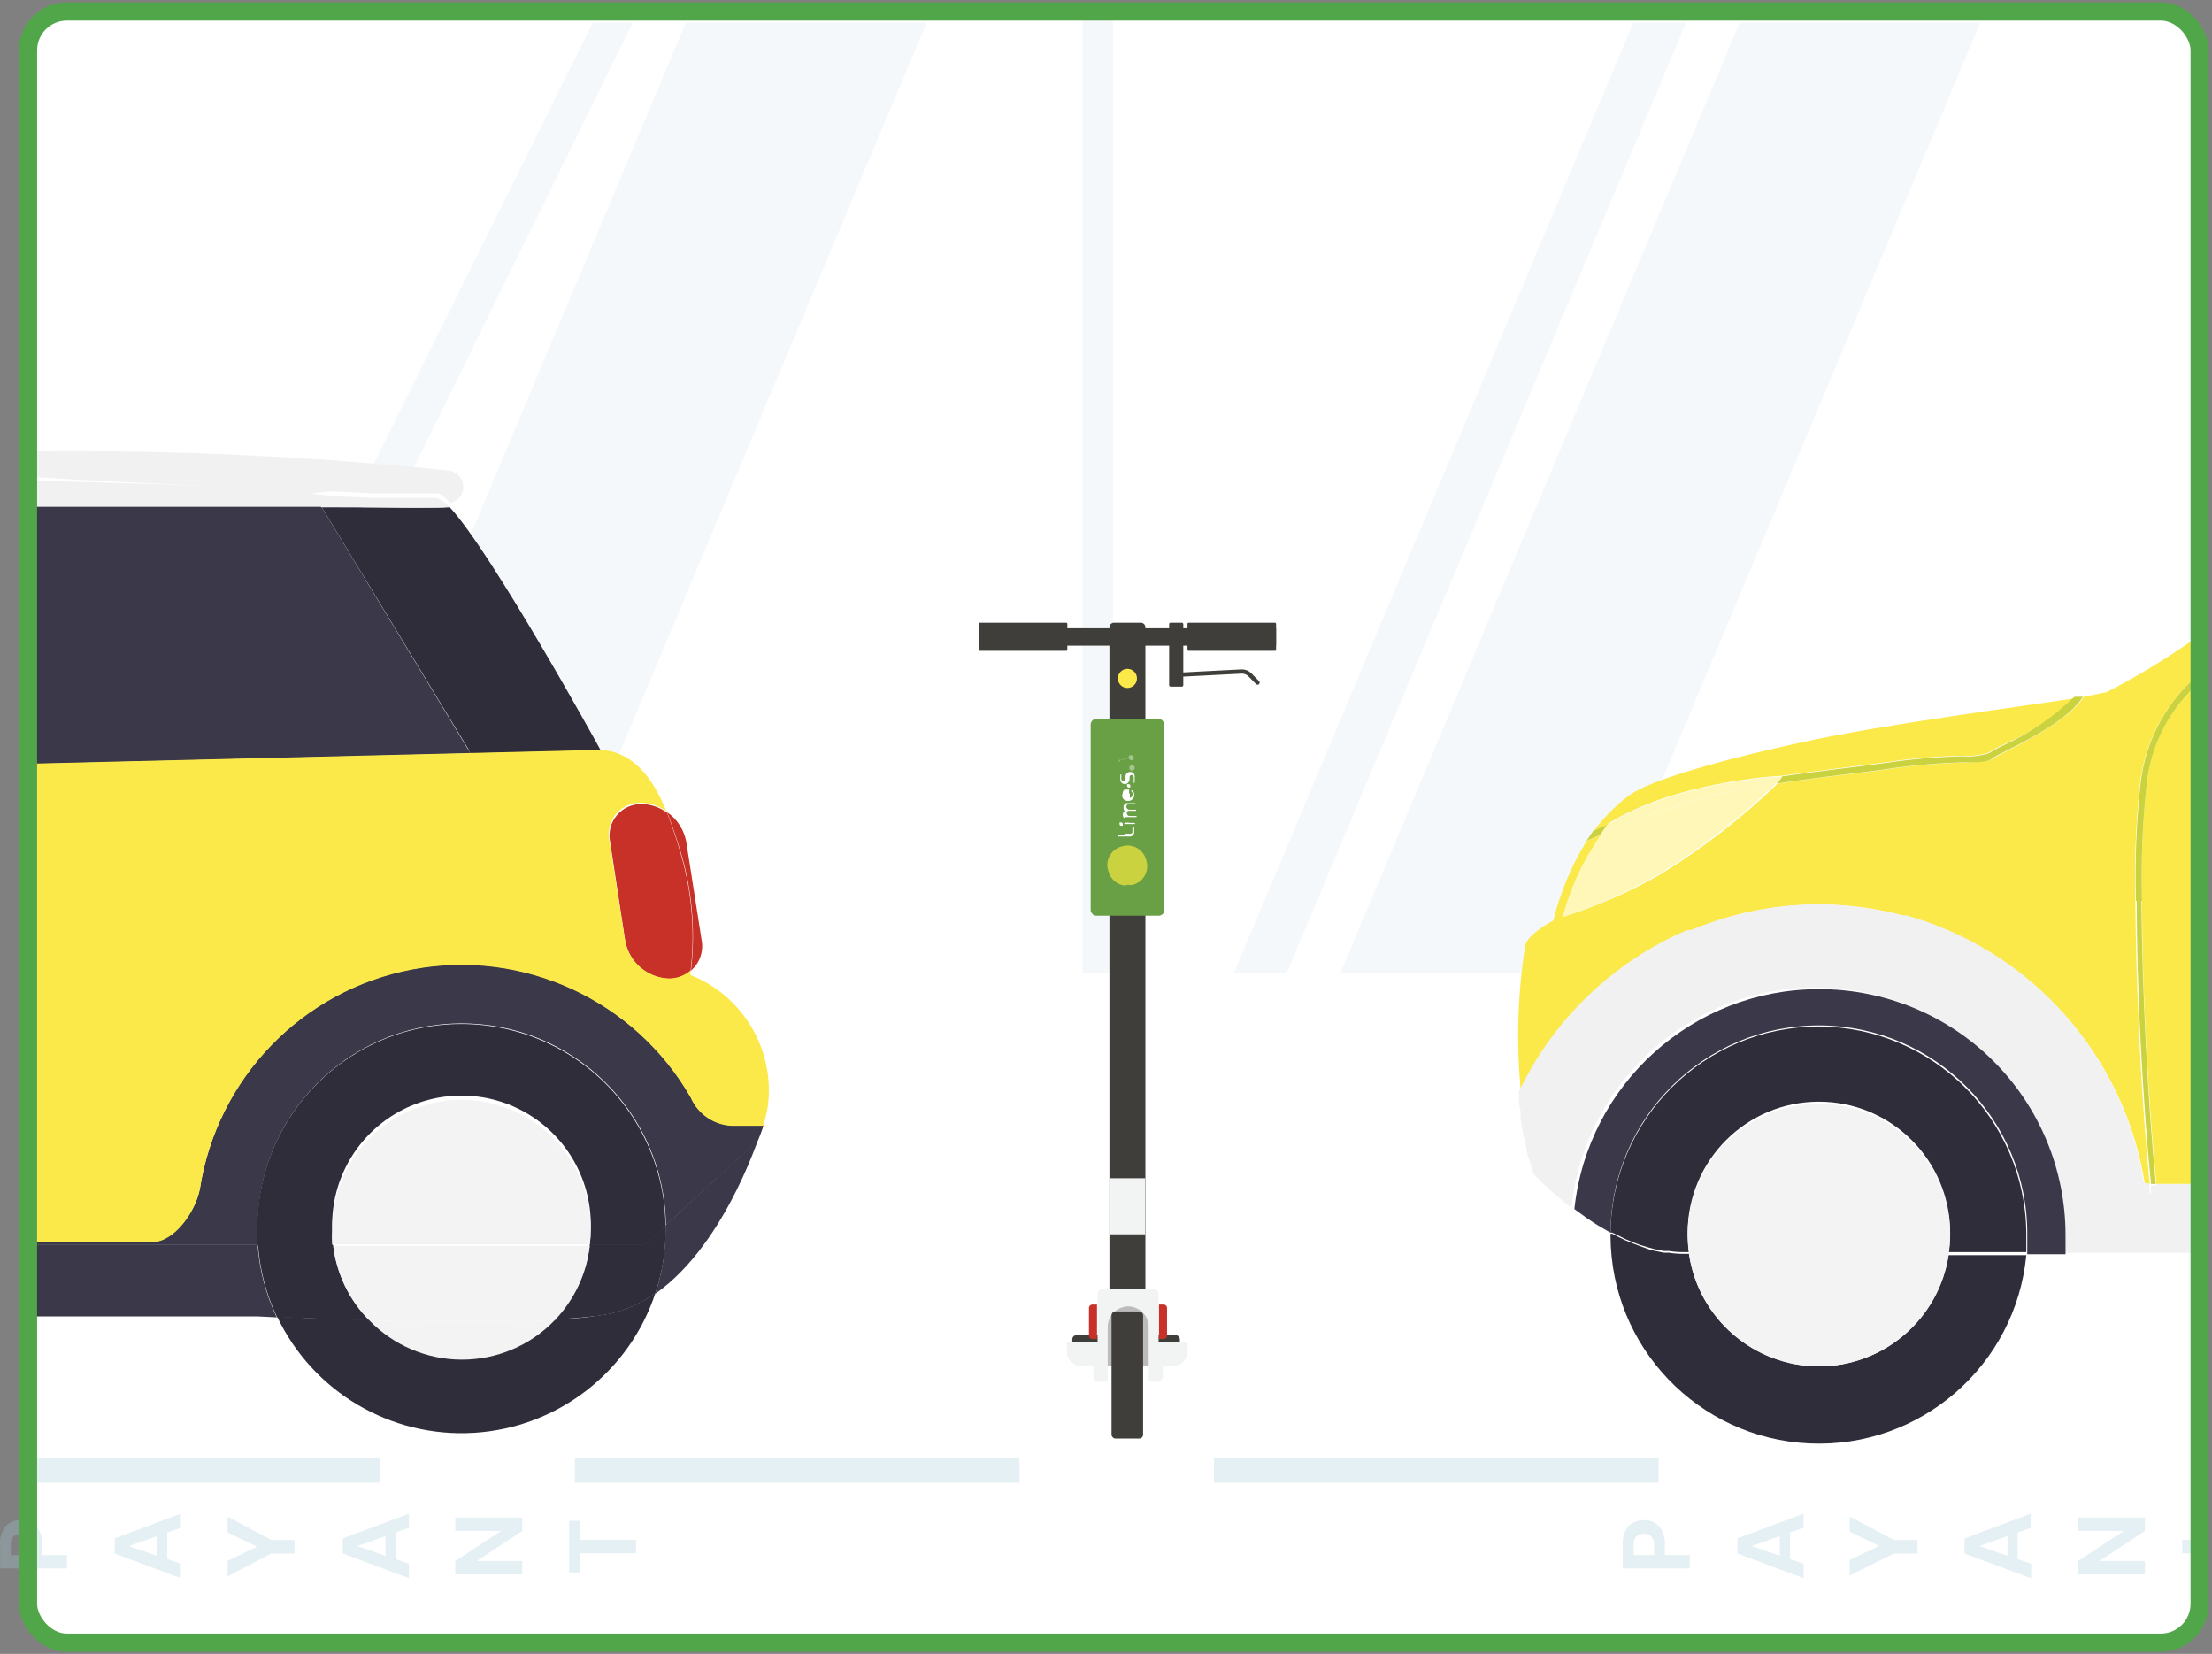 <?xml version="1.0" encoding="UTF-8"?>
<svg width="305px" height="228px" viewBox="0 0 305 228" version="1.1" xmlns="http://www.w3.org/2000/svg" xmlns:xlink="http://www.w3.org/1999/xlink">
    <rect x="0" y="0" width="305" height="228" fill="#808080" stroke="none"/>
    <title>Plan de travail 15</title>
    <g id="Page-1" stroke="none" stroke-width="1" fill="none" fill-rule="evenodd">
        <g id="wefix-copy-7" transform="translate(-1081, -4167)">
            <g id="Page"></g>
            <g id="Plan-de-travail-15" transform="translate(1081, 4168)">
                <rect id="Rectangle" fill="#FFFFFF" fill-rule="nonzero" x="3.176" y="0.58" width="299.646" height="224.88" rx="5.46"></rect>
                <g id="Group">
                    <g opacity="0.2" transform="translate(39.504, -0)" fill="#A9CCD9" fill-rule="nonzero">
                        <polygon id="Path" opacity="0.6" points="137.925 133.123 130.643 133.123 185.702 2.111 192.984 2.111"></polygon>
                        <polygon id="Path" opacity="0.6" points="16.383 65.876 10.553 65.876 42.237 2.111 47.751 2.111"></polygon>
                        <polygon id="Path" opacity="0.6" points="11.714 79.278 5.83 79.278 8.864 70.651 14.721 70.651"></polygon>
                        <polygon id="Path" opacity="0.6" points="33.188 133.123 -9.37274545e-15 133.123 55.059 2.111 88.274 2.111"></polygon>
                        <polygon id="Path" opacity="0.6" points="178.5 133.123 145.312 133.123 200.371 2.111 233.559 2.111"></polygon>
                        <rect id="Rectangle" opacity="0.6" x="109.749" y="-5.85796591e-16" width="4.195" height="133.123"></rect>
                    </g>
                    <rect id="Rectangle" fill="#A9CCD9" fill-rule="nonzero" opacity="0.3" x="4.337" y="199.975" width="48.121" height="3.43"></rect>
                    <rect id="Rectangle" fill="#A9CCD9" fill-rule="nonzero" opacity="0.3" x="79.262" y="199.975" width="61.312" height="3.43"></rect>
                    <rect id="Rectangle" fill="#A9CCD9" fill-rule="nonzero" opacity="0.3" x="167.377" y="199.975" width="61.312" height="3.43"></rect>
                    <g opacity="0.3" transform="translate(0, 207.679)" fill="#A9CCD9" fill-rule="nonzero">
                        <path d="M5.814,5.698 L9.244,5.698 L9.244,7.545 L0.01,7.545 L0.01,4.195 C-0.059,3.297 0.225,2.407 0.802,1.715 C1.347,1.139 2.122,0.839 2.912,0.897 C3.707,0.845 4.483,1.156 5.023,1.741 C5.588,2.429 5.871,3.306 5.814,4.195 L5.814,5.698 Z M2.912,2.77 C2.524,2.738 2.14,2.872 1.857,3.139 C1.579,3.49 1.447,3.934 1.488,4.379 L1.488,5.698 L4.416,5.698 L4.416,4.379 C4.416,3.298 3.862,2.77 2.912,2.77 L2.912,2.77 Z" id="Shape"></path>
                        <path d="M23.068,2.585 L23.068,6.253 L24.941,6.886 L24.941,8.891 L15.813,5.487 L15.813,3.403 L24.941,-3.74909818e-14 L24.941,1.952 L23.068,2.585 Z M21.67,3.087 L17.765,4.459 L21.67,5.804 L21.67,3.087 Z" id="Shape"></path>
                        <polygon id="Path" points="31.378 0.396 37.394 3.614 40.612 3.614 40.612 5.487 37.394 5.487 31.378 8.627 31.378 6.49 35.441 4.538 31.378 2.585"></polygon>
                        <path d="M54.542,2.585 L54.542,6.253 L56.388,6.886 L56.388,8.891 L47.26,5.487 L47.26,3.403 L56.388,-3.74909818e-14 L56.388,1.952 L54.542,2.585 Z M53.144,3.087 L49.265,4.459 L53.17,5.804 L53.144,3.087 Z" id="Shape"></path>
                        <polygon id="Path" points="72.007 0.528 72.007 2.374 65.728 6.516 72.007 6.516 72.007 8.363 62.773 8.363 62.773 6.516 69.105 2.374 62.773 2.374 62.773 0.528"></polygon>
                        <polygon id="Path" points="78.47 0.976 79.921 0.976 79.921 3.614 87.704 3.614 87.704 5.461 79.921 5.461 79.921 8.099 78.47 8.099"></polygon>
                    </g>
                    <g opacity="0.3" transform="translate(223.745, 207.679)" fill="#A9CCD9" fill-rule="nonzero">
                        <path d="M5.814,5.698 L9.244,5.698 L9.244,7.545 L0.01,7.545 L0.01,4.195 C-0.059,3.297 0.225,2.407 0.802,1.715 C1.365,1.15 2.142,0.852 2.939,0.897 C3.725,0.853 4.489,1.163 5.023,1.741 C5.588,2.429 5.871,3.306 5.814,4.195 L5.814,5.698 Z M2.939,2.77 C2.542,2.737 2.15,2.871 1.857,3.139 C1.589,3.494 1.466,3.937 1.514,4.379 L1.514,5.698 L4.337,5.698 L4.337,4.379 C4.337,3.298 3.862,2.77 2.939,2.77 Z" id="Shape"></path>
                        <path d="M23.068,2.585 L23.068,6.253 L24.941,6.886 L24.941,8.891 L15.813,5.487 L15.813,3.403 L24.941,-3.74909818e-14 L24.941,1.952 L23.068,2.585 Z M21.67,3.087 L17.792,4.459 L21.67,5.804 L21.67,3.087 Z" id="Shape"></path>
                        <polygon id="Path" points="31.299 0.396 37.394 3.614 40.638 3.614 40.638 5.487 37.394 5.487 31.299 8.521 31.299 6.384 35.336 4.432 31.299 2.48"></polygon>
                        <path d="M54.463,2.585 L54.463,6.253 L56.309,6.886 L56.309,8.891 L47.128,5.487 L47.128,3.403 L56.257,-3.74909818e-14 L56.257,1.952 L54.463,2.585 Z M53.064,3.087 L49.16,4.459 L53.064,5.804 L53.064,3.087 Z" id="Shape"></path>
                        <polygon id="Path" points="72.007 0.528 72.007 2.374 65.728 6.516 72.007 6.516 72.007 8.363 62.773 8.363 62.773 6.516 69.105 2.374 62.773 2.374 62.773 0.528"></polygon>
                        <polygon id="Path" points="78.47 0.976 79.948 0.976 79.948 3.614 77.151 3.614 77.151 5.461 79.948 5.461 79.948 8.099 78.47 8.099"></polygon>
                    </g>
                    <path d="M147.301,183.961 L163.578,183.961 C163.68,183.961 163.763,184.044 163.763,184.146 L163.763,185.333 C163.763,186.426 162.877,187.312 161.784,187.312 L149.095,187.312 C148.002,187.312 147.116,186.426 147.116,185.333 L147.116,184.146 C147.116,184.044 147.199,183.961 147.301,183.961 L147.301,183.961 Z" id="Path" fill="#F2F3F3" fill-rule="nonzero"></path>
                    <path d="M148.435,183.064 L162.101,183.064 C162.421,183.064 162.681,183.324 162.681,183.645 L162.681,183.961 L147.855,183.961 L147.855,183.645 C147.855,183.491 147.916,183.343 148.025,183.234 C148.133,183.125 148.281,183.064 148.435,183.064 L148.435,183.064 Z" id="Path" fill="#403E3B" fill-rule="nonzero"></path>
                    <rect id="Rectangle" fill="#BDBABA" fill-rule="nonzero" x="152.129" y="178.843" width="6.543" height="8.495"></rect>
                    <path d="M153.632,84.844 L157.299,84.844 C157.649,84.844 157.933,85.128 157.933,85.477 L157.933,179.081 L152.973,179.081 L152.973,85.477 C152.973,85.305 153.043,85.14 153.167,85.02 C153.292,84.901 153.46,84.837 153.632,84.844 Z" id="Path" fill="#403E3B" fill-rule="nonzero"></path>
                    <rect id="Rectangle" fill="#403E3B" fill-rule="nonzero" x="134.954" y="85.609" width="40.998" height="2.401"></rect>
                    <rect id="Rectangle" fill="#403E3B" fill-rule="nonzero" x="134.954" y="84.844" width="12.215" height="3.878" rx="0.15"></rect>
                    <rect id="Rectangle" fill="#403E3B" fill-rule="nonzero" x="163.737" y="84.844" width="12.215" height="3.878" rx="0.15"></rect>
                    <rect id="Rectangle" fill="#403E3B" fill-rule="nonzero" x="161.204" y="84.844" width="1.952" height="8.812" rx="0.2"></rect>
                    <path d="M162.391,92.02 L171.15,91.572 C171.592,91.542 172.025,91.706 172.337,92.02 L173.392,93.102" id="Path" stroke="#403E3B" stroke-width="0.58" stroke-linecap="round"></path>
                    <rect id="Rectangle" fill="#699F45" fill-rule="nonzero" x="150.387" y="98.114" width="10.157" height="27.121" rx="0.77"></rect>
                    <path d="M155.215,121.093 L155.215,121.093 C154.087,121.018 153.132,120.233 152.841,119.141 C152.58,118.42 152.646,117.622 153.02,116.953 C153.395,116.284 154.042,115.812 154.793,115.658 C155.49,115.468 156.235,115.572 156.853,115.946 C157.471,116.32 157.909,116.931 158.064,117.637 C158.281,118.337 158.197,119.096 157.832,119.732 C157.466,120.367 156.853,120.822 156.139,120.988 C155.972,121.013 155.803,121.013 155.637,120.988 C155.637,120.988 155.637,120.988 155.637,120.988 C155.637,120.988 155.637,120.988 155.637,120.988 L155.321,120.988 C155.321,120.988 155.321,120.988 155.321,120.988 L155.321,120.988" id="Path" fill="#CBD23F" fill-rule="nonzero"></path>
                    <g opacity="0.4" transform="translate(154.662, 102.138)" fill="#FFFFFF" fill-rule="nonzero" id="Path">
                        <g>
                            <path d="M1.476,0.989 L1.476,0.989 C1.575,1.037 1.647,1.127 1.673,1.234 C1.698,1.342 1.675,1.455 1.608,1.543 C1.543,1.621 1.446,1.666 1.344,1.666 C1.242,1.666 1.146,1.621 1.081,1.543 C1.001,1.472 0.955,1.372 0.955,1.266 C0.955,1.16 1.001,1.059 1.081,0.989 C1.14,0.966 1.206,0.966 1.265,0.989 L1.265,0.989"></path>
                        </g>
                    </g>
                    <path d="M155.004,111.78 C154.868,111.651 154.8,111.466 154.819,111.279 C154.832,111.089 154.928,110.915 155.083,110.804 C154.984,110.707 154.927,110.574 154.925,110.435 L154.925,110.118 C154.979,109.936 155.116,109.789 155.294,109.722 L155.664,109.722 L156.455,109.722 C156.5,109.712 156.546,109.725 156.578,109.758 C156.61,109.79 156.624,109.836 156.613,109.881 L156.613,109.881 C156.613,109.881 156.613,109.881 156.613,109.881 L155.585,109.881 C155.5,109.887 155.423,109.927 155.368,109.992 C155.314,110.056 155.287,110.14 155.294,110.224 C155.318,110.432 155.482,110.596 155.69,110.619 L156.508,110.619 C156.552,110.609 156.599,110.622 156.631,110.655 C156.663,110.687 156.677,110.733 156.666,110.778 L156.666,110.778 C156.666,110.778 156.666,110.778 156.666,110.778 L155.637,110.778 C155.551,110.774 155.469,110.812 155.416,110.88 C155.363,110.949 155.348,111.038 155.374,111.121 C155.373,111.315 155.523,111.476 155.716,111.49 L156.561,111.49 C156.561,111.49 156.719,111.49 156.719,111.49 L156.719,111.648 C156.719,111.648 156.719,111.648 156.719,111.648 L155.189,111.648 C155.189,111.648 155.189,111.648 155.189,111.648 L155.189,111.648 C155.189,111.648 155.189,111.516 155.347,111.49" id="Path" fill="#FFFFFF" fill-rule="nonzero"></path>
                    <path d="M156.455,106.398 L156.455,106.794 C156.455,106.794 156.455,106.952 156.323,106.952 L156.323,106.952 L156.323,106.135 C156.333,106.022 156.269,105.916 156.165,105.871 C156.078,105.826 155.975,105.828 155.89,105.876 C155.805,105.924 155.75,106.011 155.743,106.108 C155.756,106.24 155.756,106.372 155.743,106.504 C155.714,106.792 155.5,107.028 155.215,107.084 C155.047,107.115 154.874,107.076 154.734,106.976 C154.595,106.877 154.502,106.726 154.477,106.557 C154.464,106.505 154.464,106.45 154.477,106.398 L154.477,105.765 C154.477,105.765 154.477,105.765 154.477,105.765 L154.477,105.765 C154.477,105.765 154.608,105.765 154.608,105.765 L154.608,105.765 L154.608,106.398 C154.608,106.473 154.639,106.545 154.695,106.595 C154.75,106.645 154.824,106.67 154.899,106.662 C155.059,106.662 155.189,106.532 155.189,106.372 L155.189,106.029 C155.201,105.709 155.45,105.449 155.769,105.422 C155.93,105.4 156.094,105.443 156.223,105.542 C156.352,105.641 156.435,105.788 156.455,105.95 C156.468,106.046 156.468,106.144 156.455,106.24 L156.455,106.477" id="Path" fill="#FFFFFF" fill-rule="nonzero"></path>
                    <path d="M155.796,108.403 L155.796,108.984 L155.796,108.984 C155.989,108.961 156.142,108.808 156.165,108.614 C156.215,108.404 156.131,108.184 155.954,108.06 C155.954,108.06 155.954,108.06 155.954,108.06 L156.112,107.928 L156.112,107.928 C156.284,108.085 156.388,108.303 156.402,108.535 C156.415,108.757 156.339,108.976 156.191,109.142 C156.043,109.307 155.833,109.403 155.611,109.406 C155.383,109.439 155.152,109.372 154.978,109.221 C154.737,109.022 154.661,108.686 154.793,108.403 C154.785,108.187 154.883,107.979 155.057,107.849 L155.268,107.849 L155.69,107.849 C155.69,107.849 155.69,107.849 155.69,107.849 L155.69,108.403" id="Path" fill="#FFFFFF" fill-rule="nonzero"></path>
                    <path d="M155.083,113.944 L155.848,113.944 C155.982,113.949 156.102,113.861 156.139,113.733 L156.139,113.047 C156.139,113.047 156.139,113.047 156.139,113.047 L156.376,113.047 C156.376,113.047 156.376,113.047 156.376,113.047 C156.389,113.293 156.389,113.539 156.376,113.785 C156.364,114.062 156.15,114.287 155.875,114.313 L154.292,114.313 C154.16,114.313 154.134,114.313 154.134,114.155 C154.134,113.996 154.134,114.155 154.134,114.155 C154.134,114.155 154.134,114.155 154.134,114.155 L154.925,114.155" id="Path" fill="#FFFFFF" fill-rule="nonzero"></path>
                    <path d="M155.637,112.44 L156.35,112.44 C156.394,112.43 156.441,112.443 156.473,112.475 C156.505,112.507 156.518,112.554 156.508,112.598 L156.508,112.598 L156.508,112.598 L155.031,112.598 L155.031,112.413 C155.031,112.413 155.031,112.413 155.031,112.413 L155.769,112.413" id="Path" fill="#FFFFFF" fill-rule="nonzero"></path>
                    <g opacity="0.4" transform="translate(154.767, 103.549)" fill="#FFFFFF" fill-rule="nonzero" id="Path">
                        <g>
                            <path d="M1.319,0.95 C1.419,0.942 1.518,0.979 1.589,1.05 C1.66,1.121 1.697,1.219 1.688,1.32 C1.688,1.524 1.523,1.689 1.319,1.689 C1.115,1.689 0.95,1.524 0.95,1.32 C0.942,1.219 0.978,1.121 1.049,1.05 C1.12,0.979 1.219,0.942 1.319,0.95"></path>
                        </g>
                    </g>
                    <g opacity="0.4" transform="translate(153.553, 102.457)" fill="#FFFFFF" fill-rule="nonzero" id="Path">
                        <g>
                            <path d="M0.66,1.514 L0.66,1.514 C0.666,1.404 0.739,1.309 0.844,1.277 L1.794,1.092 L1.979,1.092 C1.979,1.092 1.979,1.092 1.979,1.092 C1.979,1.092 1.979,1.092 1.979,1.092 L1.187,1.277 L0.871,1.277 C0.871,1.277 0.871,1.277 0.871,1.277 L0.871,1.488 C0.871,1.488 0.871,1.62 0.739,1.488 C0.607,1.356 0.739,1.488 0.739,1.488 L0.739,1.329"></path>
                        </g>
                    </g>
                    <path d="M154.556,112.836 L154.556,112.836 C154.45,112.822 154.37,112.731 154.371,112.624 C154.358,112.546 154.358,112.466 154.371,112.387 C154.371,112.387 154.371,112.387 154.371,112.387 L154.608,112.387 C154.725,112.387 154.819,112.482 154.819,112.598 L154.819,112.836 L154.661,112.836 L154.556,112.836 Z" id="Path" fill="#FFFFFF" fill-rule="nonzero"></path>
                    <path d="M155.611,107.559 L155.611,107.559 C155.49,107.546 155.399,107.443 155.4,107.322 L155.4,107.111 C155.4,107.111 155.4,107.111 155.4,107.111 L155.637,107.111 C155.754,107.111 155.848,107.205 155.848,107.322 C155.861,107.4 155.861,107.481 155.848,107.559 L155.848,107.559 L155.848,107.559" id="Path" fill="#FFFFFF" fill-rule="nonzero"></path>
                    <rect id="Rectangle" fill="#F2F3F3" fill-rule="nonzero" x="152.973" y="161.431" width="4.933" height="7.73"></rect>
                    <path d="M160.069,184.621 C159.872,184.458 159.756,184.217 159.753,183.961 L159.753,177.445 C159.753,177.23 159.666,177.025 159.512,176.876 C159.358,176.726 159.15,176.646 158.935,176.653 L152.155,176.653 C151.94,176.646 151.732,176.726 151.578,176.876 C151.424,177.025 151.337,177.23 151.337,177.445 L151.337,183.961 C151.334,184.217 151.218,184.458 151.02,184.621 C150.856,184.758 150.76,184.961 150.757,185.175 L150.757,188.736 C150.77,189.139 151.093,189.461 151.495,189.475 L152.735,189.475 L152.735,181.93 C152.735,180.371 153.999,179.107 155.558,179.107 L155.558,179.107 C157.117,179.107 158.381,180.371 158.381,181.93 L158.381,189.475 L159.621,189.475 C160.023,189.461 160.346,189.139 160.36,188.736 L160.36,185.175 C160.35,184.956 160.243,184.753 160.069,184.621 Z" id="Path" fill="#F2F3F3" fill-rule="nonzero"></path>
                    <rect id="Rectangle" fill="#403E3B" fill-rule="nonzero" x="153.263" y="179.793" width="4.353" height="17.518" rx="0.53"></rect>
                    <path d="M150.625,178.843 L151.258,178.843 L151.258,183.592 L150.625,183.592 C150.362,183.592 150.15,183.379 150.15,183.117 L150.15,179.318 C150.15,179.056 150.362,178.843 150.625,178.843 L150.625,178.843 Z" id="Path" fill="#C83127" fill-rule="nonzero"></path>
                    <path d="M160.281,178.843 L160.914,178.843 L160.914,183.592 L160.281,183.592 C160.018,183.592 159.806,183.379 159.806,183.117 L159.806,179.318 C159.806,179.056 160.018,178.843 160.281,178.843 L160.281,178.843 Z" id="Path" fill="#C83127" fill-rule="nonzero" transform="translate(160.36, 181.217) rotate(180) translate(-160.36, -181.217) "></path>
                    <path d="M3.862,170.638 L3.862,180.479 L35.52,180.479 L38.159,180.611 C36.67,177.478 35.776,174.097 35.52,170.638 L3.862,170.638 Z" id="Path" fill="#3B384A" fill-rule="nonzero"></path>
                    <path d="M91.767,167.921 C91.767,168.132 91.767,168.343 91.767,168.554 C91.77,171.549 91.289,174.525 90.342,177.366 C100.394,170.348 105.195,154.15 105.195,154.15 L105.195,154.15 C104.988,154.844 104.732,155.523 104.43,156.181 L91.767,167.921 Z" id="Path" fill="#3B384A" fill-rule="nonzero"></path>
                    <path d="M95.249,150.271 L95.249,150.271 C87.526,136.834 72.156,129.742 56.92,132.586 C41.684,135.43 29.908,147.59 27.553,162.908 L27.553,162.908 C26.893,166.18 23.939,170.19 20.984,170.19 L3.862,170.19 L3.862,170.638 L35.52,170.638 C35.52,169.952 35.52,169.266 35.52,168.554 C35.346,153.008 47.807,140.263 63.353,140.088 C78.9,139.913 91.645,152.374 91.819,167.921 L104.509,156.181 C104.811,155.523 105.067,154.844 105.274,154.15 L101.502,154.15 C98.813,154.285 96.322,152.74 95.249,150.271 Z" id="Path" fill="#3B384A" fill-rule="nonzero"></path>
                    <path d="M76.465,180.927 C73.116,184.383 68.509,186.334 63.696,186.334 C58.884,186.334 54.277,184.383 50.927,180.927 C45.651,180.927 40.955,180.611 38.211,180.505 C43.146,190.897 53.906,197.24 65.388,196.526 C76.869,195.811 86.76,188.183 90.368,177.26 C88.043,178.962 85.316,180.035 82.454,180.373 C80.66,180.663 78.628,180.822 76.465,180.927 Z" id="Path" fill="#302D3B" fill-rule="nonzero"></path>
                    <path d="M91.767,167.921 L88.838,170.559 L81.319,170.559 C80.881,174.431 79.175,178.048 76.465,180.848 C78.628,180.848 80.66,180.584 82.454,180.4 C85.316,180.061 88.043,178.989 90.368,177.287 C91.315,174.445 91.796,171.47 91.793,168.475 C91.793,168.343 91.767,168.132 91.767,167.921 Z" id="Path" fill="#302D3B" fill-rule="nonzero"></path>
                    <path d="M45.941,170.638 L35.573,170.638 C35.828,174.097 36.723,177.478 38.211,180.611 C40.85,180.611 45.546,180.901 50.927,181.033 C48.149,178.224 46.393,174.564 45.941,170.638 L45.941,170.638 Z" id="Path" fill="#302D3B" fill-rule="nonzero"></path>
                    <path d="M45.809,168.554 C45.558,162.024 48.899,155.879 54.516,152.539 C60.133,149.199 67.127,149.199 72.745,152.539 C78.362,155.879 81.703,162.024 81.451,168.554 C81.448,169.251 81.404,169.947 81.319,170.638 L88.838,170.638 L91.767,168 C91.654,157.943 86.184,148.711 77.418,143.78 C68.652,138.85 57.921,138.97 49.268,144.097 C40.615,149.223 35.355,158.576 35.468,168.633 C35.468,169.346 35.468,170.032 35.468,170.717 L45.836,170.717 C45.784,169.998 45.775,169.275 45.809,168.554 Z" id="Path" fill="#302D3B" fill-rule="nonzero"></path>
                    <path d="M50.927,181.033 C54.277,184.489 58.884,186.439 63.696,186.439 C68.509,186.439 73.116,184.489 76.465,181.033 C68.63,181.323 58.921,181.244 50.927,181.033 Z" id="Path" fill="#F4F3F4" fill-rule="nonzero"></path>
                    <path d="M50.927,181.033 C58.842,181.244 68.63,181.323 76.465,181.033 C79.175,178.233 80.881,174.615 81.319,170.744 L45.941,170.744 C46.416,174.632 48.17,178.251 50.927,181.033 L50.927,181.033 Z" id="Path" fill="#F4F3F4" fill-rule="nonzero"></path>
                    <path d="M63.644,150.614 C58.911,150.607 54.371,152.484 51.025,155.83 C47.679,159.176 45.802,163.717 45.809,168.449 C45.769,169.143 45.769,169.839 45.809,170.533 L81.319,170.533 C81.404,169.841 81.448,169.145 81.451,168.449 C81.458,163.721 79.585,159.185 76.245,155.84 C72.905,152.494 68.371,150.614 63.644,150.614 Z" id="Path" fill="#F4F3F4" fill-rule="nonzero"></path>
                    <path d="M82.77,102.441 L82.77,102.441 C82.77,102.441 67.733,75.241 61.955,68.962 L61.955,68.962 C67.733,75.162 82.375,101.702 82.77,102.441 Z" id="Path" fill="#3B384A" fill-rule="nonzero"></path>
                    <path d="M64.62,102.441 L44.306,68.83 C34.518,68.83 20.852,68.83 3.862,68.83 L3.862,102.441 L64.62,102.441 Z" id="Path" fill="#3B384A" fill-rule="nonzero"></path>
                    <polygon id="Path" fill="#3B384A" fill-rule="nonzero" points="3.862 102.441 3.862 104.341 64.883 102.863 64.62 102.441"></polygon>
                    <path d="M64.883,102.863 L64.883,102.863 C77.705,102.573 82.77,102.415 82.77,102.415 L82.507,102.415 L64.883,102.863 Z" id="Path" fill="#302D3B" fill-rule="nonzero"></path>
                    <path d="M44.306,68.83 L64.62,102.336 L82.77,102.336 C82.375,101.597 67.733,75.057 61.955,68.857 C60.821,69.068 54.779,69.015 44.306,68.83 Z" id="Path" fill="#302D3B" fill-rule="nonzero"></path>
                    <polygon id="Path" fill="#302D3B" fill-rule="nonzero" points="82.48 102.441 64.62 102.441 64.883 102.863 82.533 102.441"></polygon>
                    <path d="M51.455,67.01 L51.904,67.01 L53.618,67.01 L54.225,67.01 L55.518,67.01 L56.098,67.01 L57.154,67.01 L57.655,67.01 L58.499,67.01 L58.895,67.01 L59.554,67.01 L59.818,67.01 L60.372,67.01 C61.031,67.285 61.605,67.732 62.034,68.303 L62.245,68.303 C63.282,68.002 63.963,67.012 63.873,65.936 C63.783,64.86 62.948,63.996 61.876,63.871 C42.597,61.867 23.217,60.986 3.836,61.232 L3.836,64.715 C19.586,65.744 39.9,66.403 51.455,67.01 Z" id="Path" fill="#F1F1F2" fill-rule="nonzero"></path>
                    <path d="M54.146,67.142 L55.439,67.142 L54.146,67.142 Z" id="Path" fill="#F1F1F2" fill-rule="nonzero"></path>
                    <path d="M51.904,67.01 L53.618,67.01 L51.904,67.01 Z" id="Path" fill="#F1F1F2" fill-rule="nonzero"></path>
                    <path d="M60.293,67.67 C60.952,67.945 61.526,68.391 61.955,68.962 L61.955,68.962 C61.526,68.391 60.952,67.945 60.293,67.67 L60.293,67.67 Z" id="Path" fill="#F1F1F2" fill-rule="nonzero"></path>
                    <path d="M44.306,68.83 L43.171,66.984 L46.337,66.667 L51.455,66.905 C39.9,66.298 19.586,65.638 3.968,65.243 L3.968,68.83 C20.852,68.83 34.518,68.83 44.306,68.83 Z" id="Path" fill="#F1F1F2" fill-rule="nonzero"></path>
                    <path d="M59.818,67.564 L60.372,67.564 L59.818,67.564 Z" id="Path" fill="#F1F1F2" fill-rule="nonzero"></path>
                    <path d="M56.019,67.274 L57.074,67.274 L56.019,67.274 Z" id="Path" fill="#F1F1F2" fill-rule="nonzero"></path>
                    <path d="M57.576,67.379 L58.42,67.379 L57.576,67.379 Z" id="Path" fill="#F1F1F2" fill-rule="nonzero"></path>
                    <path d="M58.816,67.485 L59.475,67.485 L58.816,67.485 Z" id="Path" fill="#F1F1F2" fill-rule="nonzero"></path>
                    <path d="M58.42,67.432 L58.816,67.432 L58.42,67.432 Z" id="Path" fill="#F1F1F2" fill-rule="nonzero"></path>
                    <path d="M55.439,67.221 L56.019,67.221 L55.439,67.221 Z" id="Path" fill="#F1F1F2" fill-rule="nonzero"></path>
                    <path d="M57.18,67.327 L57.681,67.327 L57.18,67.327 Z" id="Path" fill="#F1F1F2" fill-rule="nonzero"></path>
                    <path d="M43.171,67.089 L44.306,68.936 C54.858,68.936 60.821,69.068 61.955,68.936 C61.526,68.365 60.952,67.918 60.293,67.643 L59.739,67.643 L59.475,67.643 L58.816,67.643 L58.42,67.643 L57.576,67.643 L57.074,67.643 L56.019,67.643 L55.439,67.643 L54.146,67.643 L53.539,67.643 L51.824,67.643 L51.455,67.643 L46.337,67.406 L43.171,67.089 Z" id="Path" fill="#F1F1F2" fill-rule="nonzero"></path>
                    <path d="M95.275,132.807 C96.466,131.785 97.028,130.21 96.753,128.665 L94.616,114.999 C94.303,113.358 93.355,111.907 91.978,110.962 C92.898,113.307 93.682,115.703 94.326,118.138 C95.53,122.93 95.852,127.9 95.275,132.807 L95.275,132.807 Z" id="Path" fill="#C83127" fill-rule="nonzero"></path>
                    <path d="M84.116,114.999 L86.2,128.665 C86.71,131.632 89.232,133.835 92.242,133.941 C93.333,133.951 94.391,133.567 95.223,132.859 C95.799,127.953 95.478,122.982 94.273,118.191 C93.646,115.766 92.879,113.379 91.978,111.042 C90.973,110.285 89.753,109.869 88.495,109.854 C87.182,109.815 85.921,110.374 85.07,111.374 C84.218,112.375 83.867,113.709 84.116,114.999 L84.116,114.999 Z" id="Path" fill="#C83127" fill-rule="nonzero"></path>
                    <circle id="Oval" fill="#FAE948" fill-rule="nonzero" cx="155.453" cy="92.521" r="1.319"></circle>
                    <path d="M95.196,133.413 L95.196,132.807 C94.365,133.514 93.307,133.898 92.215,133.888 C89.206,133.782 86.684,131.579 86.174,128.612 L84.037,114.946 C83.741,113.636 84.07,112.263 84.928,111.23 C85.786,110.197 87.074,109.62 88.416,109.67 C89.674,109.685 90.894,110.101 91.899,110.857 C89.999,106.214 87.282,102.599 82.718,102.362 L82.718,102.362 C82.718,102.362 77.652,102.52 64.831,102.81 L64.831,102.81 L3.809,104.288 L3.809,170.243 L20.984,170.243 C23.939,170.243 26.893,166.233 27.553,162.961 L27.553,162.961 C29.908,147.642 41.684,135.483 56.92,132.639 C72.156,129.795 87.526,136.887 95.249,150.324 L95.249,150.324 C96.322,152.793 98.813,154.338 101.502,154.202 L105.221,154.202 C105.653,152.942 105.91,151.628 105.987,150.298 C106.402,142.933 102.055,136.13 95.196,133.413 L95.196,133.413 Z" id="Path" fill="#FAE948" fill-rule="nonzero"></path>
                    <path d="M295.356,123.151 C295.356,135.445 296.253,151.3 297.335,162.223 L303.693,162.223 L303.693,92.706 C299.339,96.348 296.575,101.544 295.989,107.19 C295.408,112.489 295.197,117.822 295.356,123.151 L295.356,123.151 Z" id="Path" fill="#FAE948" fill-rule="nonzero"></path>
                    <path d="M290.423,94.447 C289.974,94.447 288.813,94.817 287.151,95.08 L287.31,95.08 C285.357,98.114 279.843,100.911 276.757,102.52 C276.116,102.822 275.49,103.157 274.884,103.523 C274.277,104.024 273.011,104.05 270.742,104.129 C267.342,104.222 263.951,104.513 260.585,105 C258.369,105.343 256.021,105.607 253.541,105.897 C251.061,106.187 247.974,106.609 245.098,107.032 C240.224,111.72 234.865,115.876 229.111,119.431 C224.805,121.934 220.229,123.943 215.472,125.42 C216.563,121.362 218.348,117.524 220.748,114.075 L218.769,114.946 C216.675,118.342 215.126,122.045 214.179,125.921 C214.179,125.921 211.039,127.478 210.327,129.192 C209.25,135.962 209.046,142.843 209.72,149.665 C214.49,139.698 222.71,131.797 232.857,127.425 C242.36,123.313 252.985,122.586 262.959,125.367 C280.183,130.189 293.002,144.628 295.752,162.302 L296.411,162.302 C295.303,151.38 294.512,135.577 294.433,123.283 C294.274,117.884 294.485,112.481 295.066,107.111 C295.746,101.018 298.821,95.447 303.614,91.624 L303.614,86.348 C299.425,89.373 295.015,92.08 290.423,94.447 Z" id="Path" fill="#FAE948" fill-rule="nonzero"></path>
                    <path d="M221.75,112.519 C230.799,106.873 244.729,105.95 245.679,105.95 C245.679,105.95 245.679,105.95 245.679,105.95 C248.317,105.58 250.955,105.238 253.277,104.947 C255.598,104.657 258.078,104.367 260.294,104.05 C263.694,103.55 267.122,103.259 270.557,103.18 C271.786,103.275 273.023,103.132 274.198,102.758 C274.846,102.338 275.525,101.967 276.229,101.65 C279.868,100.08 283.213,97.903 286.122,95.212 L286.439,95.212 C278.261,96.479 260.057,98.8 248.554,101.307 C234.308,104.446 226.631,107.005 224.362,108.852 C222.583,110.238 221.002,111.862 219.666,113.68 L221.592,112.836 L221.75,112.519 Z" id="Path" fill="#FAE948" fill-rule="nonzero"></path>
                    <path d="M295.989,107.19 C296.575,101.544 299.339,96.348 303.693,92.706 L303.693,91.545 C298.9,95.368 295.825,100.939 295.145,107.032 C294.565,112.401 294.353,117.805 294.512,123.204 L295.356,123.204 C295.194,117.857 295.406,112.506 295.989,107.19 L295.989,107.19 Z" id="Path" fill="#CBD23F" fill-rule="nonzero"></path>
                    <path d="M294.617,123.204 C294.617,135.498 295.488,151.3 296.596,162.223 L297.256,162.223 C296.174,151.3 295.356,135.445 295.277,123.151 L294.617,123.204 Z" id="Path" fill="#CBD23F" fill-rule="nonzero"></path>
                    <polygon id="Path" fill="#CBD23F" fill-rule="nonzero" points="219.666 113.574 219.64 113.574 219.666 113.574"></polygon>
                    <path d="M286.439,95.212 L287.151,95.212 L286.439,95.212 Z" id="Path" fill="#CBD23F" fill-rule="nonzero"></path>
                    <polygon id="Path" fill="#CBD23F" fill-rule="nonzero" points="218.69 114.946 218.69 114.946 218.717 114.946"></polygon>
                    <path d="M276.282,101.729 C275.578,102.046 274.899,102.417 274.25,102.837 C273.076,103.211 271.839,103.355 270.61,103.259 C267.174,103.338 263.747,103.629 260.347,104.129 C258.131,104.446 255.81,104.736 253.33,105.026 C250.85,105.317 248.343,105.66 245.732,106.029 C245.538,106.391 245.289,106.72 244.993,107.005 C247.869,106.583 250.744,106.214 253.435,105.871 C256.126,105.528 258.263,105.317 260.479,104.974 C263.845,104.487 267.236,104.196 270.636,104.103 C272.905,104.103 274.171,104.103 274.778,103.496 C275.385,103.13 276.01,102.796 276.651,102.494 C279.843,100.885 285.357,98.088 287.204,95.054 L287.046,95.054 L286.333,95.054 L286.017,95.054 C283.173,97.814 279.882,100.071 276.282,101.729 L276.282,101.729 Z" id="Path" fill="#CBD23F" fill-rule="nonzero"></path>
                    <path d="M221.592,112.73 L219.666,113.574 L219.666,113.574 L218.743,114.92 L218.743,114.92 L220.722,114.049 C220.985,113.68 221.302,113.126 221.592,112.73 Z" id="Path" fill="#CBD23F" fill-rule="nonzero"></path>
                    <path d="M211.145,158.687 C211.145,158.397 211.145,158.133 210.934,157.843 C211.013,158.133 211.066,158.529 211.145,158.687 Z" id="Path" fill="#F1F1F2" fill-rule="nonzero"></path>
                    <path d="M210.538,156.049 C210.538,155.733 210.538,155.416 210.353,155.099 C210.406,155.416 210.459,155.733 210.538,156.049 Z" id="Path" fill="#F1F1F2" fill-rule="nonzero"></path>
                    <path d="M209.641,149.691 C209.63,149.84 209.63,149.99 209.641,150.14 C209.628,149.982 209.628,149.823 209.641,149.665 L209.641,149.691 Z" id="Path" fill="#F1F1F2" fill-rule="nonzero"></path>
                    <path d="M210.195,153.253 C210.195,152.962 210.195,152.646 210.195,152.356 C209.958,152.646 210.01,152.936 210.195,153.253 Z" id="Path" fill="#F1F1F2" fill-rule="nonzero"></path>
                    <path d="M232.778,127.425 L262.959,125.367 C252.936,122.549 242.248,123.276 232.699,127.425 L232.778,127.425 Z" id="Path" fill="#F1F1F2" fill-rule="nonzero"></path>
                    <path d="M221.724,168.739 L220.51,168.027 L221.724,168.739 Z" id="Path" fill="#F1F1F2" fill-rule="nonzero"></path>
                    <path d="M297.256,162.223 C297.256,162.671 297.256,163.146 297.256,163.568 L296.411,163.568 C296.411,163.093 296.411,162.592 296.279,162.117 L295.62,162.117 C292.87,144.443 280.051,130.005 262.827,125.182 L232.567,127.24 C222.419,131.612 214.2,139.513 209.43,149.48 C209.417,149.638 209.417,149.797 209.43,149.955 C209.43,150.694 209.43,151.432 209.668,152.145 C209.668,152.435 209.668,152.751 209.668,153.042 C209.668,153.332 209.852,154.308 209.958,154.915 C210.063,155.521 209.958,155.548 210.142,155.864 C210.327,156.181 210.406,157.078 210.538,157.658 C210.67,158.239 210.538,158.212 210.749,158.503 C210.987,159.32 211.224,160.138 211.514,160.903 C213.529,163 215.747,164.891 218.136,166.549 L216.685,165.494 C218.566,147.546 234.177,134.218 252.198,135.174 C270.218,136.13 284.331,151.036 284.302,169.082 C284.302,169.952 284.302,170.797 284.302,171.72 L303.429,171.72 L303.429,162.223 L297.256,162.223 Z" id="Path" fill="#F1F1F2" fill-rule="nonzero"></path>
                    <path d="M220.062,167.763 L218.743,166.892 L220.062,167.763 Z" id="Path" fill="#F1F1F2" fill-rule="nonzero"></path>
                    <path d="M296.622,163.805 L297.467,163.805 C297.467,163.383 297.467,162.908 297.467,162.46 L296.622,162.46 C296.517,162.697 296.57,163.199 296.622,163.805 Z" id="Path" fill="#F1F1F2" fill-rule="nonzero"></path>
                    <path d="M221.724,168.739 C221.847,168.794 221.963,168.864 222.067,168.95 L222.067,168.95 L221.724,168.739 Z" id="Path" fill="#3B384A" fill-rule="nonzero"></path>
                    <path d="M220.51,168.027 L220.062,167.763 L220.51,168.027 Z" id="Path" fill="#3B384A" fill-rule="nonzero"></path>
                    <path d="M218.743,166.892 L218.532,166.734 L218.743,166.892 Z" id="Path" fill="#3B384A" fill-rule="nonzero"></path>
                    <path d="M250.797,135.366 C233.461,135.363 218.916,148.44 217.081,165.679 L218.532,166.734 L218.743,166.892 L220.062,167.763 L220.51,168.027 L221.724,168.739 L222.067,168.924 C222.162,153.056 235.101,140.27 250.968,140.365 C266.836,140.46 279.622,153.399 279.527,169.266 C279.527,170.137 279.527,170.981 279.527,171.905 L284.803,171.905 C284.803,171.034 284.803,170.19 284.803,169.266 C284.803,160.257 281.217,151.618 274.837,145.258 C268.456,138.897 259.806,135.338 250.797,135.366 L250.797,135.366 Z" id="Path" fill="#3B384A" fill-rule="nonzero"></path>
                    <path d="M250.797,187.364 C241.804,187.354 234.18,180.751 232.884,171.852 L232.092,171.852 C231.421,171.852 230.75,171.799 230.087,171.694 L229.401,171.694 L228.082,171.43 L227.317,171.219 L226.024,170.744 L225.259,170.454 L224.098,169.979 L223.386,169.636 L222.304,169.082 L222.067,169.082 L222.067,169.398 C222.125,184.709 234.181,197.285 249.476,197.988 C264.771,198.692 277.931,187.278 279.395,172.037 L268.684,172.037 C267.328,180.864 259.728,187.377 250.797,187.364 L250.797,187.364 Z" id="Path" fill="#302D3B" fill-rule="nonzero"></path>
                    <path d="M222.304,169.082 L223.492,169.662 L222.304,169.082 Z" id="Path" fill="#302D3B" fill-rule="nonzero"></path>
                    <path d="M224.178,169.979 L225.338,170.454 L224.178,169.979 Z" id="Path" fill="#302D3B" fill-rule="nonzero"></path>
                    <path d="M230.087,171.72 C230.75,171.825 231.421,171.878 232.092,171.878 C231.421,171.878 230.75,171.825 230.087,171.72 Z" id="Path" fill="#302D3B" fill-rule="nonzero"></path>
                    <path d="M228.082,171.324 L229.401,171.588 L228.082,171.324 Z" id="Path" fill="#302D3B" fill-rule="nonzero"></path>
                    <path d="M226.024,170.744 L227.238,171.113 L226.024,170.744 Z" id="Path" fill="#302D3B" fill-rule="nonzero"></path>
                    <path d="M223.386,169.636 L224.072,169.979 L223.386,169.636 Z" id="Path" fill="#302D3B" fill-rule="nonzero"></path>
                    <path d="M225.338,170.454 L226.103,170.744 L225.338,170.454 Z" id="Path" fill="#302D3B" fill-rule="nonzero"></path>
                    <path d="M229.401,171.72 L230.087,171.72 L229.401,171.72 Z" id="Path" fill="#302D3B" fill-rule="nonzero"></path>
                    <path d="M227.317,171.113 L228.082,171.324 L227.317,171.113 Z" id="Path" fill="#302D3B" fill-rule="nonzero"></path>
                    <polygon id="Path" fill="#302D3B" fill-rule="nonzero" points="222.067 168.924 222.067 168.924 222.304 168.924"></polygon>
                    <path d="M250.797,140.51 C235.059,140.523 222.255,153.186 222.067,168.924 L222.304,168.924 L223.492,169.504 L224.178,169.847 L225.338,170.322 L226.103,170.612 L227.317,170.981 L228.082,171.192 L229.401,171.456 L230.087,171.456 C230.75,171.561 231.421,171.614 232.092,171.614 L232.884,171.614 C232.767,170.74 232.706,169.859 232.699,168.976 C232.699,158.981 240.802,150.878 250.797,150.878 C260.792,150.878 268.895,158.981 268.895,168.976 C268.893,169.86 268.822,170.742 268.684,171.614 L279.395,171.614 C279.395,170.744 279.395,169.9 279.395,168.976 C279.237,153.27 266.504,140.596 250.797,140.51 L250.797,140.51 Z" id="Path" fill="#302D3B" fill-rule="nonzero"></path>
                    <path d="M250.797,187.364 C259.788,187.363 267.411,180.752 268.684,171.852 L232.884,171.852 C234.18,180.751 241.804,187.354 250.797,187.364 Z" id="Path" fill="#F4F3F4" fill-rule="nonzero"></path>
                    <path d="M268.895,169.266 C268.895,162.801 265.446,156.826 259.846,153.593 C254.246,150.36 247.347,150.36 241.748,153.593 C236.148,156.826 232.699,162.801 232.699,169.266 C232.706,170.149 232.767,171.03 232.884,171.905 L268.684,171.905 C268.822,171.032 268.893,170.15 268.895,169.266 L268.895,169.266 Z" id="Path" fill="#F4F3F4" fill-rule="nonzero"></path>
                    <path d="M245.732,106.029 C245.732,106.029 245.732,106.029 245.732,106.029 C244.782,106.029 230.852,106.952 221.803,112.598 L221.645,112.809 C223.993,111.833 227.08,110.646 231.063,109.327 C235.85,107.811 240.757,106.708 245.732,106.029 L245.732,106.029 Z" id="Path" fill="#FFF7B7" fill-rule="nonzero"></path>
                    <path d="M220.748,114.075 C218.348,117.524 216.563,121.362 215.472,125.42 C220.157,123.92 224.661,121.903 228.9,119.405 C234.654,115.85 240.013,111.693 244.887,107.005 C240.281,107.645 235.737,108.669 231.301,110.065 C226.552,111.622 223.07,113.02 220.748,114.075 Z" id="Path" fill="#FFF7B7" fill-rule="nonzero"></path>
                    <path d="M245.732,106.029 C240.742,106.679 235.816,107.756 231.011,109.248 C227.027,110.567 223.94,111.886 221.592,112.73 C221.302,113.126 220.985,113.574 220.669,114.075 C223.07,113.02 226.552,111.622 231.222,110.065 C235.7,108.662 240.289,107.638 244.94,107.005 C245.255,106.724 245.522,106.395 245.732,106.029 Z" id="Path" fill="#FFF7B7" fill-rule="nonzero"></path>
                </g>
                <rect id="Rectangle" x="3.862" y="0.58" width="299.435" height="224.88" rx="5.36"></rect>
                <rect id="Rectangle" stroke="#51A649" stroke-width="2.51" x="3.862" y="0.58" width="299.435" height="224.88" rx="5.36"></rect>
            </g>
        </g>
    </g>
</svg>